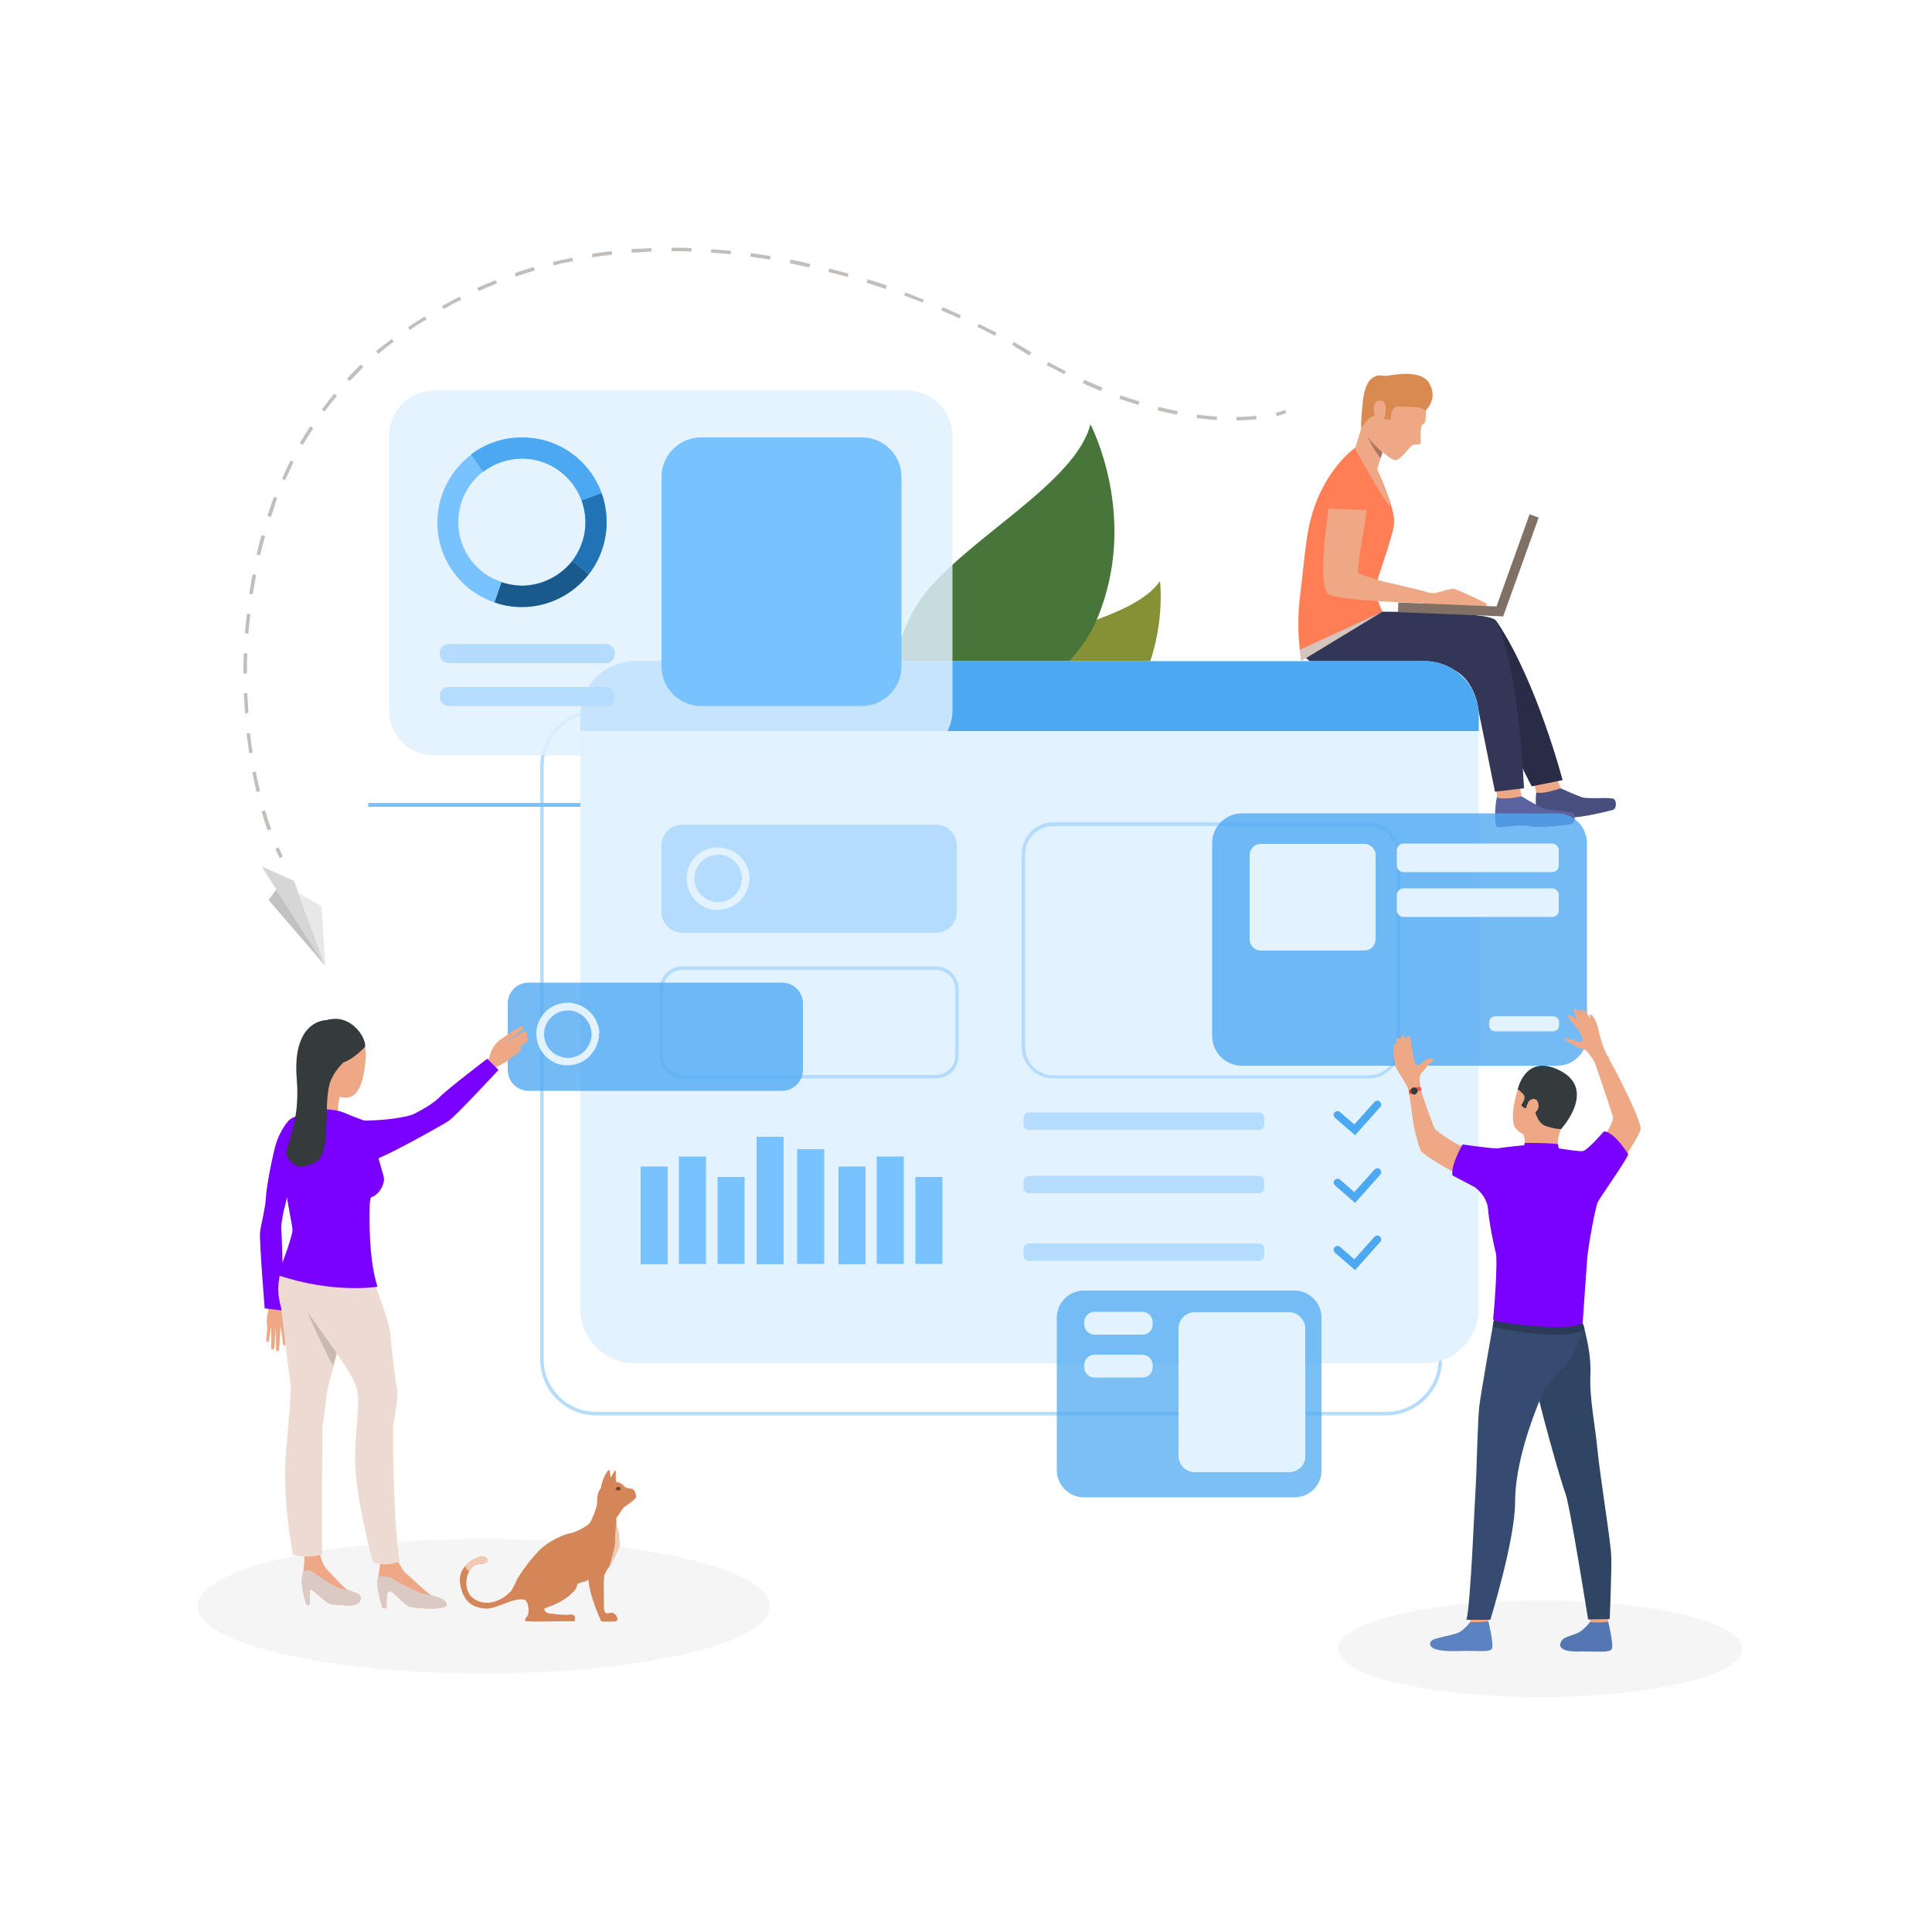 <?xml version="1.0" encoding="utf-8"?>
<!-- Generator: Adobe Illustrator 21.1.0, SVG Export Plug-In . SVG Version: 6.00 Build 0)  -->
<svg version="1.1" id="Слой_1" xmlns="http://www.w3.org/2000/svg" xmlns:xlink="http://www.w3.org/1999/xlink" x="0px" y="0px"
	 viewBox="0 0 500 500" style="enable-background:new 0 0 500 500;" xml:space="preserve">
<style type="text/css">
	.st0{fill:#F5F5F5;}
	.st1{fill:#B3DCFF;}
	.st2{fill:#484E7D;}
	.st3{fill:#EEA886;}
	.st4{fill:#5B639E;}
	.st5{fill:#292C47;}
	.st6{fill:#FF7E55;}
	.st7{fill:#323657;}
	.st8{fill:#807066;}
	.st9{fill:#D88A51;}
	.st10{fill:#A77860;}
	.st11{fill:#D6C5BF;}
	.st12{fill:#869135;}
	.st13{fill:#48753A;}
	.st14{fill:#78C2FF;}
	.st15{fill:#D6D6D6;}
	.st16{fill:#E8E8E8;}
	.st17{fill:#C2C2C2;}
	.st18{fill:#E3F2FF;}
	.st19{fill:#4DA8F2;}
	.st20{opacity:0.83;}
	.st21{fill:#E0F1FF;}
	.st22{fill:#1A598C;}
	.st23{fill:#2273B5;}
	.st24{opacity:0.78;}
	.st25{fill:#5377B3;}
	.st26{fill:#5B83C2;}
	.st27{fill:#2F4563;}
	.st28{fill:#354C70;}
	.st29{fill:#2B3B57;}
	.st30{fill:#7900FF;}
	.st31{fill:#353A3D;}
	.st32{fill:#E55353;}
	.st33{fill:#EDDAD3;}
	.st34{fill:#C9B9B3;}
	.st35{fill:#DBCAC3;}
	.st36{fill:#C2BEBC;}
	.st37{opacity:0.74;}
	.st38{fill:#D48659;}
	.st39{fill:#F0CAB2;}
	.st40{fill:#694530;}
</style>
<g id="Shadow_2_">
	<ellipse id="_Path__2_" class="st0" cx="125.2" cy="415.7" rx="74.1" ry="17.4"/>
</g>
<g id="Shadow_1_">
	<ellipse id="_Path__1_" class="st0" cx="398.6" cy="426.7" rx="52.3" ry="12.5"/>
</g>
<g>
	<g>
		<path class="st1" d="M358.7,366.3H154.3c-8,0-14.5-6.5-14.5-14.5V198.3c0-8,6.5-14.5,14.5-14.5h204.4c8,0,14.5,6.5,14.5,14.5
			v153.5C373.2,359.8,366.7,366.3,358.7,366.3z M154.3,184.7c-7.5,0-13.6,6.1-13.6,13.6v153.5c0,7.5,6.1,13.6,13.6,13.6h204.4
			c7.5,0,13.6-6.1,13.6-13.6V198.3c0-7.5-6.1-13.6-13.6-13.6H154.3z"/>
	</g>
	<g>
		<g>
			<g>
				<g>
					<path class="st2" d="M403.9,204c0,0,3.7,1.7,5.4,2.3c1.7,0.6,7.8-0.1,8.4,0.5c0.7,0.5,0.7,2.5-0.3,2.8c-1,0.3-8.3,2.1-10.8,1.9
						c-2.5-0.3-7,1.5-8.1,1.2c-1.1-0.2-1.2-6.2-0.9-7.6C397.9,203.7,403.9,204,403.9,204z"/>
				</g>
			</g>
		</g>
		<g>
			<g>
				<g>
					<path class="st3" d="M403,201.6l0.9,2.4c0,0-4.5,1.6-6.3,1.1l-0.6-2.4L403,201.6z"/>
				</g>
			</g>
		</g>
		<g>
			<g>
				<g>
					<path class="st4" d="M393.8,206.1c0,0,3.5,2.1,5.1,2.9c1.6,0.8,7.7,0.9,8.3,1.5c0.6,0.6,0.4,2.6-0.6,2.8
						c-1,0.2-8.4,1.1-10.9,0.5c-2.5-0.6-7.1,0.6-8.2,0.2c-1-0.4-0.5-6.3-0.1-7.7C387.9,205.1,393.8,206.1,393.8,206.1z"/>
				</g>
			</g>
		</g>
		<g>
			<g>
				<g>
					<path class="st3" d="M393.3,203.6l0.5,2.5c0,0-4.6,1-6.3,0.3l-0.3-2.5L393.3,203.6z"/>
				</g>
			</g>
		</g>
		<g>
			<path class="st5" d="M358.1,158.7c0,0,16,0.1,18,0.4c2.1,0.3,10.5,0.6,11.5,2.1c10.2,15.4,16.8,40.7,16.8,40.7l-8,1.6
				c0,0-7.8-15.1-11-22.9c-2.9-7-5.4-8.8-11.6-8.7c-6.1,0.2-25.8-1.2-37.1-2.6L358.1,158.7z"/>
		</g>
		<g>
			<path class="st6" d="M356.4,121.5c0,0,4.8,10.2,4.4,14c-0.4,3.8-4.5,14.3-4.8,16.5c-0.3,2.1,1.8,6.3,1.8,6.3l-21.4,9.9
				c0,0-0.9-6.3,0-13.5c0.9-7.2,1.5-15,2.5-19.1c3.2-13.9,11.8-19.7,11.8-19.7L356.4,121.5z"/>
		</g>
		<g>
			<path class="st7" d="M357.8,158.3c0,0,16,0.1,18,0.4c2.1,0.3,10.7,0.4,11.5,2.1c5.8,11.8,7.1,43.2,7.1,43.2l-7.5,0.9
				c0,0-3.2-16-4.8-23.5c-0.9-4-4.2-8.8-8.7-8.5c-6.1,0.4-30.2,6.3-37-4.6L357.8,158.3z"/>
		</g>
		<g>
			<path class="st3" d="M343.9,131.2c0-2,1.2-10.5,6-10c4.8,0.6,4.3,6.4,3.8,10.7c-0.5,4.6-2.8,15.8-2.1,16.4
				c0.8,0.6,6.5,2.3,7.7,2.5c1.2,0.2,8.7,2.1,9.3,2.2c0.6,0.2-0.6,3.1-0.6,3.1s-20.6-0.6-24-2.2
				C340.6,152.3,343.9,131.2,343.9,131.2z"/>
		</g>
		<g>
			<path class="st3" d="M368.7,153.1c0,0,1.5,0.4,2.3,0.4c0.7,0.1,4.2-1.3,5.3-1.1c1.1,0.2,8.1,3.6,8.4,3.8c0.3,0.2-0.2,0.7-0.2,0.7
				l-16.4-0.6L368.7,153.1z"/>
		</g>
		<g>
			
				<rect x="361.9" y="156.5" transform="matrix(0.999 4.038162e-02 -4.038162e-02 0.999 6.676 -15.034)" class="st8" width="27.2" height="2.5"/>
		</g>
		<g>
			
				<rect x="378.9" y="145" transform="matrix(0.338 -0.941 0.941 0.338 122.15 466.227)" class="st8" width="27.2" height="2.5"/>
		</g>
		<g>
			<path class="st3" d="M368.9,105.4c0,0,0.5,4.2-0.6,4.4c-0.9,0.1-0.6,4.2-0.6,4.8c0,0.6-1.8,0.4-2.2,0.6c-0.5,0.2-3.2,4.2-4.6,3.9
				c-1.4-0.4-6.5-4.8-7.5-7.1c-1-2.3,0.7-10.5,3-13.3C358.7,95.9,367.9,98,368.9,105.4z"/>
		</g>
		<g>
			<path class="st3" d="M358.1,116.1c0,0-0.1,0.4-0.3,0.9c-0.2,0.4-0.3,1-0.5,1.5c-0.5,1.6-1.1,3.5-1.1,4.4c-0.1,1.7-5.5-7-5.5-7
				s1.9-5.3,3.1-11.4C355,98.4,358.1,116.1,358.1,116.1z"/>
		</g>
		<g>
			<path class="st9" d="M368.9,106.3c0,0,3.4-3,1-7.1c-2.4-4.1-10.7-1.8-11.5-1.9c-0.8-0.1-4.9-1.4-5.7,6.6c-0.8,8-0.3,6.8-0.3,6.8
				s2-3.4,3.5-2.9c1.5,0.6,4,0.8,4,0.8s0-3.7,2.1-3.4C364.1,105.5,367.3,104.8,368.9,106.3z"/>
		</g>
		<g>
			<path class="st6" d="M343.5,131.6l11,0.4c0,0,1.7-11.5-4.6-11.2C343.6,120.9,343.5,131.6,343.5,131.6z"/>
		</g>
		<g>
			<path class="st3" d="M358.6,105.9c0-0.5,0.2-2.6-1.9-2.2c-2.1,0.5-0.8,5.1-0.6,5.3C356.4,109.2,358.5,110.3,358.6,105.9z"/>
		</g>
		<g>
			<path class="st3" d="M350.6,116c0,0,9.5,17.1,9.2,14.7c-0.2-1.9-4.3-11-4.3-11L350.6,116z"/>
		</g>
		<g>
			<path class="st10" d="M357.8,117.1c-0.2,0.4-0.3,1-0.5,1.5c-1.9-2.4-3.2-5.1-3.6-5.9C354.4,114.1,357.8,117.1,357.8,117.1z"/>
		</g>
		<g>
			<polygon class="st11" points="357.8,158.3 336.7,171.1 336.3,168.3 			"/>
		</g>
	</g>
	<g>
		<g>
			<g>
				<path class="st12" d="M300.2,150.4c0,0,2.8,21.4-12.7,37.8c-15.5,16.4-50.3,10.6-50.3,10.6s5.8-19.4,18.4-27.4
					C268.3,163.4,293.1,160.6,300.2,150.4z"/>
			</g>
		</g>
	</g>
	<g>
		<g>
			<g>
				<path class="st13" d="M282.2,109.8c0,0,12.7,24,1.8,50.2c-10.9,26.2-54.6,34.7-54.6,34.7s-1.8-25.4,9.5-40.5
					C250.3,139.3,278.4,125,282.2,109.8z"/>
			</g>
		</g>
	</g>
	<g>
		<g>
			<rect x="95.3" y="207.8" class="st14" width="82.4" height="1"/>
		</g>
	</g>
	<g>
		<g>
			<g>
				<polygon class="st15" points="84.2,250 67.7,224.2 76.1,228 				"/>
			</g>
		</g>
		<g>
			<g>
				<polygon class="st16" points="84.2,250 83.2,234.5 77.2,231.1 				"/>
			</g>
		</g>
		<g>
			<g>
				<polygon class="st17" points="71.5,230.2 69.5,232.9 84.2,250 				"/>
			</g>
		</g>
	</g>
	<g>
		<path class="st18" d="M382.7,185.2v153.5c0,7.8-6.3,14.1-14.1,14.1H164.3c-7.8,0-14.1-6.3-14.1-14.1V185.2
			c0-7.8,6.3-14.1,14.1-14.1h204.4C376.4,171.1,382.7,177.4,382.7,185.2z"/>
	</g>
	<g>
		<path class="st19" d="M382.7,185.2v4H150.2v-4c0-7.8,6.3-14.1,14.1-14.1h204.4C376.4,171.1,382.7,177.4,382.7,185.2z"/>
	</g>
	<g>
		<path class="st1" d="M242.2,241.4h-65.6c-3,0-5.4-2.4-5.4-5.4v-17.2c0-3,2.4-5.4,5.4-5.4h65.6c3,0,5.4,2.4,5.4,5.4V236
			C247.7,239,245.2,241.4,242.2,241.4z"/>
	</g>
	<g>
		<path class="st1" d="M242.2,279.1h-65.6c-3.2,0-5.9-2.6-5.9-5.9V256c0-3.2,2.6-5.9,5.9-5.9h65.6c3.2,0,5.9,2.6,5.9,5.9v17.2
			C248.1,276.5,245.5,279.1,242.2,279.1z M176.6,251c-2.7,0-5,2.2-5,5v17.2c0,2.7,2.2,5,5,5h65.6c2.7,0,5-2.2,5-5V256
			c0-2.7-2.2-5-5-5H176.6z"/>
	</g>
	<g>
		<path class="st1" d="M325.8,292.4h-59.5c-0.8,0-1.4-0.6-1.4-1.4v-1.7c0-0.8,0.6-1.4,1.4-1.4h59.5c0.8,0,1.4,0.6,1.4,1.4v1.7
			C327.2,291.8,326.5,292.4,325.8,292.4z"/>
	</g>
	<g>
		<path class="st1" d="M325.8,308.8h-59.5c-0.8,0-1.4-0.6-1.4-1.4v-1.7c0-0.8,0.6-1.4,1.4-1.4h59.5c0.8,0,1.4,0.6,1.4,1.4v1.7
			C327.2,308.2,326.5,308.8,325.8,308.8z"/>
	</g>
	<g>
		<path class="st1" d="M354.2,279.1h-81.6c-4.5,0-8.2-3.7-8.2-8.2v-49.9c0-4.5,3.7-8.2,8.2-8.2h81.6c4.5,0,8.2,3.7,8.2,8.2v49.9
			C362.4,275.4,358.7,279.1,354.2,279.1z M272.6,213.8c-4,0-7.3,3.3-7.3,7.3v49.9c0,4,3.3,7.3,7.3,7.3h81.6c4,0,7.3-3.3,7.3-7.3
			v-49.9c0-4-3.3-7.3-7.3-7.3H272.6z"/>
	</g>
	<g>
		<g>
			<path class="st19" d="M350.7,293.8l-5.2-4.5c-0.4-0.4-0.5-1-0.1-1.4c0.4-0.4,1-0.5,1.4-0.1l3.7,3.2l5.2-5.8
				c0.4-0.4,1-0.5,1.4-0.1c0.4,0.4,0.5,1,0.1,1.4L350.7,293.8z"/>
		</g>
	</g>
	<g>
		<g>
			<path class="st19" d="M350.7,311.3l-5.2-4.5c-0.4-0.4-0.5-1-0.1-1.4c0.4-0.4,1-0.5,1.4-0.1l3.7,3.2l5.2-5.8
				c0.4-0.4,1-0.5,1.4-0.1c0.4,0.4,0.5,1,0.1,1.4L350.7,311.3z"/>
		</g>
	</g>
	<g>
		<path class="st1" d="M325.8,326.3h-59.5c-0.8,0-1.4-0.6-1.4-1.4v-1.7c0-0.8,0.6-1.4,1.4-1.4h59.5c0.8,0,1.4,0.6,1.4,1.4v1.7
			C327.2,325.7,326.5,326.3,325.8,326.3z"/>
	</g>
	<g>
		<g>
			<path class="st19" d="M350.7,328.7l-5.2-4.5c-0.4-0.4-0.5-1-0.1-1.4c0.4-0.4,1-0.5,1.4-0.1l3.7,3.2l5.2-5.8
				c0.4-0.4,1-0.5,1.4-0.1c0.4,0.4,0.5,1,0.1,1.4L350.7,328.7z"/>
		</g>
	</g>
	<g class="st20">
		<path class="st21" d="M234.9,101.1H112.3c-6.4,0-11.6,5.2-11.6,11.6v71.2c0,6.4,5.2,11.6,11.6,11.6h122.6
			c6.4,0,11.6-5.2,11.6-11.6v-71.2C246.5,106.3,241.3,101.1,234.9,101.1z"/>
	</g>
	<g>
		<g>
			<g>
				<path class="st14" d="M128,155.9c2.1,0.7,4.4,1.1,6.8,1.2c7.2,0.1,13.6-3.3,17.6-8.5c2.8-3.6,4.5-8.2,4.6-13.1c0-0.5,0-1,0-1.5
					c-0.1-2.2-0.6-4.3-1.3-6.3c-3-8.3-11-14.3-20.3-14.4c-5.1-0.1-9.7,1.6-13.5,4.4c-5.2,3.9-8.6,10.2-8.7,17.2
					C113,144.6,119.3,153,128,155.9z M118.6,134.9c0.1-5.3,2.6-9.9,6.5-12.9c2.8-2.2,6.4-3.4,10.2-3.4c7,0.1,13,4.6,15.2,10.8l0,0
					c0.5,1.5,0.9,3.1,1,4.7c0,0.4,0,0.7,0,1.1c0,3.7-1.3,7.1-3.4,9.9c-3.1,3.9-7.8,6.4-13.2,6.4c-1.8,0-3.5-0.3-5.1-0.9
					C123.2,148.5,118.5,142.2,118.6,134.9z"/>
			</g>
		</g>
		<g>
			<g>
				<path class="st22" d="M148.1,145.2l4.3,3.4c-4.1,5.2-10.5,8.6-17.6,8.5c-2.4,0-4.6-0.4-6.8-1.2l1.8-5.2c1.6,0.5,3.3,0.8,5.1,0.9
					C140.2,151.6,145,149.1,148.1,145.2z"/>
			</g>
		</g>
		<path class="st23" d="M155.7,127.6l-5.2,1.9l0,0c0.7,1.9,1,3.9,1,5.8c0,3.7-1.3,7.1-3.4,9.9l4.3,3.4c2.8-3.6,4.5-8.2,4.6-13.1
			C157,132.7,156.6,130.1,155.7,127.6z"/>
		<g>
			<g>
				<path class="st19" d="M121.9,117.6c3.7-2.8,8.4-4.5,13.5-4.4c9.4,0.1,17.3,6.1,20.3,14.4l-5.2,1.9l0,0
					c-2.3-6.2-8.2-10.7-15.2-10.8c-3.8,0-7.4,1.2-10.2,3.4L121.9,117.6z"/>
			</g>
		</g>
	</g>
	<path class="st18" d="M194,227.5c0-0.1,0-0.3,0-0.4c0,0,0-0.1,0-0.1c0-0.8-0.2-1.6-0.5-2.3c-1.1-3.1-4.1-5.3-7.6-5.4
		c-1.9,0-3.6,0.6-5,1.6c-1.9,1.5-3.2,3.8-3.2,6.4c0,3.6,2.3,6.7,5.5,7.8l0,0v0c0.8,0.3,1.6,0.4,2.5,0.4c1,0,2-0.2,2.8-0.5
		c1.5-0.5,2.8-1.5,3.7-2.7c0.9-1.2,1.5-2.6,1.7-4.2C194,227.9,194,227.7,194,227.5z M179.7,227.3c0-2,1-3.7,2.4-4.8
		c1-0.8,2.4-1.3,3.8-1.3c2.6,0,4.8,1.7,5.7,4l0,0c0.2,0.6,0.3,1.1,0.4,1.8h0c0,0.1,0,0.3,0,0.4c0,0.6-0.1,1.2-0.3,1.7
		c-0.2,0.7-0.6,1.4-1,2c-0.2,0.2-0.3,0.4-0.5,0.6c-1.1,1.1-2.7,1.8-4.4,1.8c-0.5,0-0.9-0.1-1.3-0.2c-0.2,0-0.4-0.1-0.6-0.2
		C181.4,232.3,179.7,230,179.7,227.3z"/>
	<g>
		<path class="st14" d="M223.1,182.7h-41.7c-5.6,0-10.2-4.6-10.2-10.2v-49.1c0-5.6,4.6-10.2,10.2-10.2h41.7
			c5.6,0,10.2,4.6,10.2,10.2v49.1C233.3,178.1,228.7,182.7,223.1,182.7z"/>
	</g>
	<g>
		<path class="st1" d="M156.8,171.6h-40.7c-1.3,0-2.3-1-2.3-2.3V169c0-1.3,1-2.3,2.3-2.3h40.7c1.3,0,2.3,1,2.3,2.3v0.3
			C159.1,170.6,158.1,171.6,156.8,171.6z"/>
	</g>
	<g>
		<path class="st1" d="M156.8,182.7h-40.7c-1.3,0-2.3-1-2.3-2.3v-0.3c0-1.3,1-2.3,2.3-2.3h40.7c1.3,0,2.3,1,2.3,2.3v0.3
			C159.1,181.7,158.1,182.7,156.8,182.7z"/>
	</g>
	<g class="st24">
		<path class="st19" d="M403,275.8h-81.6c-4.3,0-7.7-3.5-7.7-7.7v-49.9c0-4.3,3.5-7.7,7.7-7.7H403c4.3,0,7.7,3.5,7.7,7.7v49.9
			C410.7,272.4,407.2,275.8,403,275.8z"/>
	</g>
	<g>
		<path class="st18" d="M353.1,246h-26.8c-1.6,0-2.9-1.3-2.9-2.9v-21.8c0-1.6,1.3-2.9,2.9-2.9h26.8c1.6,0,2.9,1.3,2.9,2.9v21.8
			C356,244.7,354.7,246,353.1,246z"/>
	</g>
	<g>
		<path class="st18" d="M401.7,225.7h-38.5c-0.9,0-1.7-0.8-1.7-1.7v-4c0-0.9,0.8-1.7,1.7-1.7h38.5c0.9,0,1.7,0.8,1.7,1.7v4
			C403.5,224.9,402.7,225.7,401.7,225.7z"/>
	</g>
	<g>
		<path class="st18" d="M401.7,237.3h-38.5c-0.9,0-1.7-0.8-1.7-1.7v-4c0-0.9,0.8-1.7,1.7-1.7h38.5c0.9,0,1.7,0.8,1.7,1.7v4
			C403.5,236.5,402.7,237.3,401.7,237.3z"/>
	</g>
	<g>
		<path class="st18" d="M401.9,266.9H387c-0.9,0-1.6-0.7-1.6-1.6v-0.7c0-0.9,0.7-1.6,1.6-1.6h14.9c0.9,0,1.6,0.7,1.6,1.6v0.7
			C403.5,266.2,402.8,266.9,401.9,266.9z"/>
	</g>
	<g>
		<path class="st3" d="M392,291.7c0,0-1.5-2.7,0.9-10c2.4-7,10.6-6.4,13.2-1.9c2.6,4.5,1.7,7.3-2.1,12.4
			C400.2,297.3,393.6,294,392,291.7z"/>
	</g>
	<g>
		<path class="st3" d="M411.1,416.7c0,0,0.4,3,0.5,3.4c0.1,0.4,4.5-0.3,4.5-0.3l0.4-3.6C416.5,416.3,411.7,416.3,411.1,416.7z"/>
	</g>
	<g>
		<path class="st25" d="M411.5,419.8c0,0-1.4,1.8-2.8,2.6c-1.4,0.8-3.5,1.1-4.3,1.9c-0.6,0.6-2.1,3.1,3.6,3.1
			c5.7-0.1,8.4,0.4,9.1-0.6c0.6-1-0.9-7.1-0.9-7.1S414.8,420,411.5,419.8z"/>
	</g>
	<g>
		<path class="st3" d="M380.1,416.7c0,0,0.4,3,0.5,3.4c0.1,0.4,4.5-0.3,4.5-0.3l0.4-3.6C385.5,416.3,380.7,416.3,380.1,416.7z"/>
	</g>
	<g>
		<path class="st26" d="M380.5,419.8c0,0-1.4,1.8-2.8,2.6c-1.4,0.8-6.4,1.4-7.2,2.2c-0.6,0.6-1.6,2.9,6.5,2.7
			c5.7-0.2,8.4,0.4,9.1-0.6c0.6-1-0.9-7.1-0.9-7.1S383.4,419.9,380.5,419.8z"/>
	</g>
	<g>
		<path class="st27" d="M409.6,342.4c0,0,2.3,7.1,2,13.3c-0.3,6.1,1.2,12.9,1.8,19.3c0.7,7.2,3.5,24.1,3.6,27.9
			c0.1,3.8-0.4,16.1-0.4,16.1l-5.6,0.1c0,0-4.7-29.6-5.9-32.7c-1.2-3-7.2-24.6-7.4-27C397.5,357.1,409.6,342.4,409.6,342.4z"/>
	</g>
	<g>
		<path class="st28" d="M386.6,341.7c0,0-3.4,18.9-3.8,22.6c-0.4,3.8-0.7,18.2-0.9,20.6c-0.2,2.4-1.3,30.8-2.4,34.3h6.2
			c0,0,6.4-20.7,6.4-30.4c0-9.8,4.2-21.3,6.9-27.7c2.7-6.5,8.9-6.6,10.6-18.6C409.6,342.4,388.8,337.9,386.6,341.7z"/>
	</g>
	<g>
		<path class="st3" d="M394.3,293.6c0,0,0.7,2,0,3.5c-0.7,1.5,8.9,0.6,8.9,0.6s-0.4-3,0.8-5.5C405.3,289.8,394.3,293.6,394.3,293.6z
			"/>
	</g>
	<g>
		<path class="st29" d="M410.1,344c0,0-3.5,3.6-23.8-0.6l0.3-1.7l23.1,0.9L410.1,344z"/>
	</g>
	<g>
		<path class="st3" d="M392.8,297.6c0,0-3.6,0.4-4.6,0.6c-1,0.2-7.9-1.2-9.3-1.4c-1.4-0.1-7.4-4.2-7.6-4.7
			c-0.2-0.5-3.6-9.2-3.8-11.1c-0.2-1.9-3.4-0.9-3.1,0.4c0.5,2.4,1.2,8.3,1.5,10.1c0.4,1.8,1.4,6,2,6.6c0.6,0.5,6,4.6,11.2,6.4
			c5.3,1.7,9.2,4.3,9.2,4.3h26c0,0,10.1-14.5,10.3-16.6c0.2-2.2-7.1-16.7-8.5-18.5c-1.5-1.8-3.6,0.6-3.6,0.6s4.4,12.8,4.9,14.6
			c0.6,1.8-5.1,9.8-6.6,9.8c-1.5,0-5.5-0.5-7.3-0.6c-1.8-0.1-3.6-0.8-3.6-0.8L392.8,297.6z"/>
	</g>
	<g>
		<path class="st30" d="M381.6,307.2c0,0,3.2,2.1,3.5,5.7c0.3,3.6,1.5,9.4,2,11.3c0.6,2-0.5,16.2-0.7,17.2c-0.1,1,20.1,3.4,23.2,1
			c0,0,0.9-13.3,1.2-17.1c0.4-3.8,2.1-12.9,2.7-14.2c0.6-1.2,7.6-11.1,7.9-12.4c0,0-3.6-5.8-6.3-5.9c0,0-4.2,4.9-5.5,5.1
			c-1.4,0.2-9.7-1.3-9.7-1.3c0,0-0.9,1.2-5.7-0.2c0,0-5.7,0.6-6.7,0.8c-1.1,0.1-9-1-9-1s-3.1,5.3-2.6,8L381.6,307.2z"/>
	</g>
	<g>
		<path class="st3" d="M367.7,282.1c0,0-0.7-3.4,0.1-4.3c0.5-0.5,1.7-2,1.8-2.2c0.1-0.2,1.4-0.9,1.4-1.3c0-0.3-1.2-0.8-2.3,0.2
			c-1.1,1-1.7,1.2-2.2,1.1c-0.4-0.1-1-3.7-1.1-4.5c-0.1-0.9-0.4-3.2-0.9-3c-0.6,0.2-0.5,1.2-0.5,1.2s-0.6-1.8-1.1-1.4
			c-0.4,0.3-0.4,1.2-0.4,1.2s-0.8-1-1-0.3c-0.2,0.7,0,1.4,0,1.4s-0.8-0.5-0.9,0.7c-0.1,1.1,0.2,4.4,0.8,5.6c0.6,1.2,2.8,4.3,3.1,5.5
			C364.8,282.9,367.7,282.1,367.7,282.1z"/>
	</g>
	<g>
		<path class="st3" d="M413.5,276.2c0,0-2.4-4.1-3.2-4.4c-0.8-0.4-2-0.6-3-1.3c-1-0.7-2.4-1.3-2.3-1.6c0.1-0.2,1.3-0.1,2.6,0.4
			c1.3,0.6,1.8,0.3,2,0c0.1-0.3-0.7-2.3-1.1-2.8c-0.4-0.5-3.1-3.3-2.7-3.7c0.5-0.4,2.3,1.1,2.5,1.4c0,0-1.4-3-0.9-3.1
			c0.6-0.1,1.6,0.9,1.6,0.9s-0.1-2.6,2.6,1.6c0,0-0.6-1.4,0.3-0.9c0.8,0.5,1.7,3,1.9,4.4c0.3,1.3,1.5,5.5,2.5,6.5
			C417.3,274.5,413.5,276.2,413.5,276.2z"/>
	</g>
	<g>
		<path class="st31" d="M404,292.2c0,0-1.3,0.1-4-0.8c-2.7-0.9-2.9-5.7-3.5-5.1c-1.2,1.1-2.3,0.4-2.8-0.3c0,0,1.3-1.7,0.7-2.6
			c-0.6-0.8-1.6-1.5-1.6-1.5s1.9-9.2,10.6-5C413.6,281.8,404,292.2,404,292.2z"/>
	</g>
	<g>
		<path class="st30" d="M394.3,297.1l0.3-1.3c0,0,5.5-0.1,8.6,0.3l0.3,1.6C403.5,297.7,399.6,299.5,394.3,297.1z"/>
	</g>
	<g>
		<path class="st3" d="M395.6,285.1c0.5-0.8,2.4-1.4,2.6,1c0.2,1.8-3.3,3.8-3.4,2.1C394.8,286.5,395.3,285.7,395.6,285.1z"/>
	</g>
	<g>
		<path class="st32" d="M367.6,281.3c0,0-2,0-3,0.9c0,0-0.1,0.6,0.2,1c0,0,1.7-0.8,3.1-1C367.9,282.3,367.8,281.5,367.6,281.3z"/>
	</g>
	<g>
		<ellipse transform="matrix(0.389 -0.921 0.921 0.389 -36.22 509.692)" class="st31" cx="366" cy="282.1" rx="0.9" ry="0.9"/>
	</g>
	<g class="st24">
		<path class="st19" d="M202.4,282.3h-65.6c-3,0-5.4-2.4-5.4-5.4v-17.2c0-3,2.4-5.4,5.4-5.4h65.6c3,0,5.4,2.4,5.4,5.4v17.2
			C207.8,279.8,205.4,282.3,202.4,282.3z"/>
	</g>
	<g>
		<g>
			<g>
				<g>
					<path class="st3" d="M71.9,336.9c0,0,0.3,1.6,1.2,1.9c0.8,0.2,1.6,1,1.9,1.3c0.4,0.3,1.8,1,1.4,1.4c-0.4,0.5-2.5-0.9-3-1.1
						c-0.5-0.2,0.2,2.1,0,2.6c-0.2,0.5-4,1.5-4.3-0.1c-0.3-1.6,0.4-3.6,0.3-3.8c-0.1-0.3-0.3-1.2-0.3-1.2L71.9,336.9z"/>
				</g>
			</g>
		</g>
	</g>
	<g>
		<g>
			<g>
				<g>
					<path class="st3" d="M73.5,342.6c0,0,0.6,5,0.4,5.4c-0.2,0.4-0.5,0.4-0.6-0.1c-0.1-0.5-0.7-4.8-0.7-4.8s-0.3,6.1-0.4,6.4
						c-0.1,0.2-0.6,0.3-0.7,0c-0.1-0.2-0.1-6.3-0.1-6.3s-0.3,5.7-0.5,5.9c-0.2,0.2-0.7,0.2-0.7-0.3c0-0.4,0-5.7,0-5.7
						s-0.5,4.1-0.8,4.2c-0.2,0.1-0.6,0.1-0.5-0.9c0.2-1.1,0.3-3.6,0.3-3.6L73.5,342.6z"/>
				</g>
			</g>
		</g>
	</g>
	<g>
		<path class="st3" d="M125.9,275.2c0,0,0.8-1.5,1.1-2.8c0.3-1.2,1.8-2.9,2.4-3.3c0.6-0.4,5.2-3.6,5.7-3.6c0.5,0,0.2,1-0.2,1.3
			c-0.5,0.3-4.1,3.2-4.1,3.2s4.6-3.2,5.1-3.1c0.5,0.1,0.8,0.7,0.3,1.3c0,0,1,0.7,0,1.5l-2.2,1.7c0,0,1.3-0.7,0.8,0.4
			c-0.3,0.5-2.9,2.1-3.3,2.6c-0.4,0.5-3.8,2.1-3.8,2.1L125.9,275.2z"/>
	</g>
	<g>
		<path class="st3" d="M99,416.1h1.1c0,0-0.4-4.3,0.7-4.3c1.1,0,3.7,3.5,5.2,4c1.6,0.5,9.6,1,9.6-0.5c0-1.5-3.1-2.1-4-2.5
			c-1-0.4-5.7-5-6.5-5.6c-0.8-0.5-2.2-3.3-2.2-3.3h-4.3c0,0-0.5,2.3-0.7,4.2c-0.1,0.7-0.2,1.3-0.2,1.8C97.6,411.6,99,416.1,99,416.1
			z"/>
	</g>
	<g>
		<path class="st3" d="M79.3,415.3h0.9v-4c0.8,0.1,3.4,2.6,4.3,3.3c0.8,0.7,1.9,0.7,5.4,0.9c3.5,0.2,3.8-1.8,3.2-2.6
			c-0.5-0.7-2.3-1-3.2-1.5c-0.9-0.4-4.6-4.5-5.5-5.5c-1-1-1.6-3.7-1.6-3.7l-4,0.4c0,0,0,2.5-0.4,4.7v0c0,0,0,0,0,0
			c0,0.2-0.1,0.4-0.1,0.5C77.6,410,79.3,415.3,79.3,415.3z"/>
	</g>
	<g>
		<path class="st3" d="M88.7,281.7c0,0-2,4.2-0.9,7.6c0,0-6.1-0.8-6.2-1.5c-0.2-0.7,0.8-7.1,0.1-9C80.9,276.8,88.7,281.7,88.7,281.7
			z"/>
	</g>
	<g>
		<path class="st30" d="M88.9,287.9c0,0,3.5,1.5,5.1,2c1.6,0.5,4.9,2.3,4.2,8.2c-0.7,5.9-2.1,10.9-2.6,13.5c-0.6,2.5-0.8,9-0.4,12.2
			c0,0-8.8,1.5-18.8-1.4c0,0,2.2-5.2,2.2-6.6c0.1-1.4-5.1-13.2-5.2-15c-0.1-1.8-0.8-9.8,2.1-11.4c2.9-1.6,5.1-1.2,6.3-1.9
			C82.9,286.7,87.2,287.2,88.9,287.9z"/>
	</g>
	<g>
		<path class="st30" d="M88.9,297.1c0,0-1.3-7.1,5.5-7.1c6,0,11.7-1.1,12.7-1.7c1-0.5,4.6-2.3,6.6-4.3c1.9-2,12.4-10,12.4-10
			l2.9,2.9c0,0-11.1,12-12.9,13.2c-1.8,1.2-16.8,9.5-18.7,9.8C95.5,300.2,90.2,301.7,88.9,297.1z"/>
	</g>
	<g>
		<path class="st30" d="M67.3,318.9c-0.2,2.5,1.2,19.7,1.2,19.7l4.9,0.6c0,0-0.3-17-0.6-20.9c-0.1-1.2,0.2-2.9,0.6-4.8v0
			c0.3-1.2,0.6-2.5,0.9-3.7c0.9-3.4,1.9-6.3,1.9-6.3s5.5-14.2-1.4-13.6c0,0-2.5,2.6-3.6,6.9c-1.1,4.3-2.3,10.8-2.4,13.3
			C68.7,312.6,67.5,317.1,67.3,318.9z"/>
	</g>
	<g>
		<path class="st33" d="M93.9,323.6c0,0,1.6,3.7,1.7,4.7c0.1,0.9,5.1,13.2,5.4,16.8c0.3,3.6,1.4,13.3,1.8,14.7c0.4,1.4-0.8,7.6-1,9
			c-0.2,1.4-0.1,24.1,1.6,35.3c0,0-3.9,1.7-6.9,0c0,0-4.9-17.5-4.6-27.6c0.3-10.1,1.6-14.4,0-18.4c-1.6-4.1-10.7-16.3-11.7-17.6
			c-0.9-1.3-6.7-8.5-1.2-16.2C84.5,316.4,93.9,323.6,93.9,323.6z"/>
	</g>
	<g>
		<path class="st33" d="M75,356.7c0.5,3.2,0,7.5-1,19.4c-1,11.9,1.8,26.2,1.8,26.2c3.5,1.2,7.6,0,7.6,0c-0.1-0.8,0-28.9,0-31.4
			s0.7-5.3,0.9-8.2c0.1-2,1-5.6,2.1-9.2c0.3-1.1,0.6-2.2,0.9-3.3c0,0,0,0,0,0c0.2-0.6,0.3-1.2,0.5-1.8c1.4-5,3.4-24.3,3.4-24.3
			s-10.7-8.7-16-0.5c-5.2,8.1-2.5,14.1-2.4,15.1C72.9,339.7,74.5,353.5,75,356.7z"/>
	</g>
	<g>
		<path class="st30" d="M95.8,309c0,0-1,15.3,1.9,24c0,0-11.3,1.9-25.8-3c0,0,4-10.3,3.8-11.9c-0.1-1.6-4.3-20.4-2.3-24.6
			C75.4,289.3,95.1,295.2,95.8,309z"/>
	</g>
	<g>
		<path class="st3" d="M86.5,264.6c2.6-0.1,9.2,0.9,8,10.9c-1.2,10-4.8,9.1-8.4,7.8c-3.6-1.3-7.3-9.4-7.2-11.5
			C79.1,269.8,79.1,264.9,86.5,264.6z"/>
	</g>
	<g>
		<path class="st31" d="M94.5,270.9c0,0-3.2,3.5-6.1,4.2c0,0-2.5,3.8-6.5,4.6c0,0-7.8-8.6-0.3-14.1C89,260.1,94.8,267.8,94.5,270.9z
			"/>
	</g>
	<g>
		<path class="st3" d="M89,273.7c-0.1-0.6-1.2-1.8-2.2-0.6c-1,1.2,0.5,4.2,1.1,4.3C88.5,277.5,89.2,275.8,89,273.7z"/>
	</g>
	<g>
		<path class="st34" d="M79.4,339.3c0.1,0.2,5.4,12.1,6.8,14.1c0.3-1.1,0.6-2.2,0.9-3.3c0,0,0,0,0,0S79.6,339.6,79.4,339.3z"/>
	</g>
	<g>
		<path class="st30" d="M73.1,301.3c0,0-0.4,7.6,0.2,12.2c0.3-1.2,0.6-2.5,0.9-3.7C74.2,309.6,73.2,302.5,73.1,301.3z"/>
	</g>
	<g>
		<path class="st31" d="M84.5,264c0,0-9-0.2-7.7,15.3c1,11.9-3.3,17.8-2.7,19.5c0.6,1.7,2.7,4.6,7.5,2c4.7-2.6,1.6-16.3,4.2-21.6
			c2.5-5.3,8.1-7.8,8.1-7.8S92.9,262.4,84.5,264z"/>
	</g>
	<g>
		<path class="st30" d="M96.7,295.4c0,0,2.1,7.4,2.6,9.1c0.6,2.3-2.3,6.5-4.9,5.2C91.7,308.4,96.7,295.4,96.7,295.4z"/>
	</g>
	<g>
		<path class="st35" d="M79.3,415.3h0.9v-4c0.8,0.1,3.4,2.6,4.3,3.3c0.8,0.7,1.9,0.7,5.4,0.9c3.5,0.2,3.8-1.8,3.2-2.6
			c-0.5-0.7-2.3-1-3.2-1.5c-3.7,0.2-8.2-5-10.4-5c-1.2,0-1.1,0.6-1.2,0.8v0c0,0,0,0,0,0c0,0.2-0.1,0.4-0.1,0.5
			C77.6,410,79.3,415.3,79.3,415.3z"/>
	</g>
	<g>
		<path class="st35" d="M99,416.1h1.1c0,0-0.4-4.3,0.7-4.3c1.1,0,3.7,3.5,5.2,4c1.6,0.5,9.6,1,9.6-0.5c0-1.5-3.1-2.1-4-2.5
			c-3.3,0-8.7-3.6-10.3-4.4c-1.7-0.7-3.5-0.3-3.5-0.3c-0.1,0.7-0.2,1.3-0.2,1.8C97.6,411.6,99,416.1,99,416.1z"/>
	</g>
	<g>
		<g>
			<path class="st36" d="M330.4,107.7l-0.2-0.9c1.6-0.4,2.4-0.7,2.4-0.7l0.3,0.8C332.9,106.9,332,107.3,330.4,107.7z"/>
		</g>
		<g>
			<path class="st36" d="M69.3,214.9c-0.6-1.6-1.1-3.2-1.6-4.9l0.9-0.3c0.5,1.7,1,3.3,1.6,4.9L69.3,214.9z M66.4,205
				c-0.4-1.6-0.7-3.3-1.1-5.1l0.9-0.2c0.3,1.7,0.7,3.4,1.1,5L66.4,205z M64.5,194.9c-0.2-1.7-0.5-3.4-0.7-5.1l0.9-0.1
				c0.2,1.7,0.4,3.4,0.7,5.1L64.5,194.9z M63.4,184.6c-0.1-1.7-0.2-3.4-0.3-5.2l0.9,0c0.1,1.7,0.2,3.4,0.3,5.1L63.4,184.6z
				 M63.9,174.3l-0.9,0c0-1.7,0-3.5,0.1-5.2l0.9,0C63.9,170.8,63.9,172.6,63.9,174.3z M64.3,164l-0.9-0.1c0.1-1.7,0.3-3.4,0.5-5.1
				l0.9,0.1C64.6,160.6,64.4,162.3,64.3,164z M65.4,153.8l-0.9-0.1c0.3-1.7,0.5-3.4,0.9-5.1l0.9,0.2C66,150.4,65.7,152.1,65.4,153.8
				z M67.3,143.7l-0.9-0.2c0.4-1.7,0.8-3.4,1.3-5l0.9,0.2C68.2,140.4,67.7,142.1,67.3,143.7z M70.1,133.8l-0.9-0.3
				c0.5-1.6,1.1-3.3,1.7-4.9l0.8,0.3C71.2,130.6,70.7,132.2,70.1,133.8z M73.8,124.3l-0.8-0.4c0.7-1.6,1.4-3.2,2.2-4.7l0.8,0.4
				C75.2,121.1,74.5,122.7,73.8,124.3z M78.4,115.1l-0.8-0.4c0.9-1.5,1.8-3,2.7-4.4l0.8,0.5C80.1,112.2,79.3,113.6,78.4,115.1z
				 M320,108.8l0-0.9c1.8,0,3.5-0.1,5.1-0.3l0.1,0.9C323.6,108.7,321.8,108.8,320,108.8z M314.9,108.7c-1.7-0.1-3.4-0.3-5.2-0.5
				l0.1-0.9c1.7,0.2,3.4,0.4,5.1,0.5L314.9,108.7z M304.6,107.3c-1.7-0.3-3.4-0.7-5-1.1l0.2-0.9c1.7,0.4,3.4,0.8,5,1.1L304.6,107.3z
				 M84,106.5l-0.7-0.5c1-1.4,2.1-2.8,3.2-4.1l0.7,0.6C86,103.8,85,105.2,84,106.5z M294.6,104.8c-1.6-0.5-3.3-1.1-4.9-1.6l0.3-0.9
				c1.6,0.6,3.3,1.1,4.9,1.6L294.6,104.8z M284.9,101.2c-1.6-0.6-3.2-1.3-4.7-2.1l0.4-0.8c1.6,0.7,3.2,1.4,4.7,2L284.9,101.2z
				 M90.5,98.6L89.8,98c1.2-1.3,2.4-2.5,3.6-3.7l0.6,0.7C92.9,96.2,91.7,97.4,90.5,98.6z M275.5,96.9c-1.5-0.8-3-1.6-4.6-2.4
				l0.4-0.8c1.5,0.8,3,1.6,4.5,2.4L275.5,96.9z M266.4,92c-0.6-0.3-1.2-0.7-1.8-1.1c-0.8-0.5-1.7-1-2.6-1.6l0.4-0.8
				c0.9,0.5,1.8,1.1,2.7,1.6c0.6,0.4,1.2,0.7,1.8,1.1L266.4,92z M97.9,91.6l-0.6-0.7c0.9-0.8,1.8-1.5,2.8-2.2c0.4-0.3,0.9-0.7,1.3-1
				l0.5,0.7c-0.4,0.3-0.8,0.6-1.3,1C99.7,90.1,98.8,90.8,97.9,91.6z M257.5,86.9c-1.5-0.8-3-1.6-4.6-2.3l0.4-0.8
				c1.6,0.8,3.1,1.6,4.6,2.3L257.5,86.9z M106.1,85.4l-0.5-0.7c1.4-1,2.9-1.9,4.3-2.8l0.5,0.8C108.9,83.5,107.5,84.4,106.1,85.4z
				 M248.3,82.4c-1.5-0.7-3.1-1.4-4.7-2.1l0.4-0.8c1.6,0.7,3.2,1.4,4.7,2.1L248.3,82.4z M114.8,80l-0.4-0.8c1.5-0.8,3-1.7,4.6-2.4
				l0.4,0.8C117.8,78.3,116.3,79.1,114.8,80z M238.8,78.3c-1.6-0.6-3.2-1.3-4.8-1.8l0.3-0.8c1.6,0.6,3.2,1.2,4.8,1.9L238.8,78.3z
				 M123.9,75.3l-0.4-0.8c1.6-0.7,3.2-1.4,4.8-2l0.3,0.8C127.1,74,125.5,74.6,123.9,75.3z M229.2,74.8c-1.6-0.6-3.3-1.1-4.9-1.6
				l0.3-0.9c1.6,0.5,3.3,1,4.9,1.6L229.2,74.8z M219.4,71.7c-1.6-0.5-3.3-0.9-5-1.3l0.2-0.9c1.7,0.4,3.3,0.9,5,1.3L219.4,71.7z
				 M133.5,71.6l-0.3-0.9c1.6-0.6,3.3-1.1,4.9-1.6l0.3,0.9C136.7,70.5,135.1,71,133.5,71.6z M209.4,69.2c-1.7-0.4-3.4-0.7-5-1.1
				l0.2-0.9c1.7,0.3,3.4,0.7,5.1,1.1L209.4,69.2z M143.3,68.7l-0.2-0.9c1.7-0.4,3.4-0.8,5-1.1l0.2,0.9
				C146.6,67.9,144.9,68.2,143.3,68.7z M199.3,67.2c-1.7-0.3-3.4-0.5-5.1-0.8l0.1-0.9c1.7,0.2,3.4,0.5,5.1,0.8L199.3,67.2z
				 M153.3,66.6l-0.1-0.9c1.7-0.3,3.4-0.5,5.1-0.7l0.1,0.9C156.7,66.1,155,66.3,153.3,66.6z M189.1,65.8c-1.7-0.2-3.4-0.3-5.1-0.4
				l0.1-0.9c1.7,0.1,3.4,0.3,5.1,0.4L189.1,65.8z M163.5,65.4l-0.1-0.9c1.7-0.1,3.4-0.2,5.2-0.3l0,0.9
				C166.9,65.2,165.2,65.3,163.5,65.4z M178.9,65.1c-1.6-0.1-3.3-0.1-4.9-0.1h-0.2l0-0.9l0.2,0c1.6,0,3.3,0,5,0.1L178.9,65.1z"/>
		</g>
		<g>
			<path class="st36" d="M72.4,222.1c-0.4-0.8-0.8-1.5-1.1-2.4l0.8-0.4c0.4,0.8,0.7,1.6,1.1,2.3L72.4,222.1z"/>
		</g>
	</g>
	<g>
		<g>
			<rect x="165.8" y="301.9" class="st14" width="7" height="25.3"/>
		</g>
	</g>
	<g>
		<g>
			<rect x="175.7" y="299.3" class="st14" width="7" height="27.8"/>
		</g>
	</g>
	<g>
		<g>
			<rect x="185.7" y="304.6" class="st14" width="7" height="22.5"/>
		</g>
	</g>
	<g>
		<g>
			<rect x="195.8" y="294.2" class="st14" width="7" height="33"/>
		</g>
	</g>
	<g>
		<g>
			<rect x="206.3" y="297.4" class="st14" width="7" height="29.7"/>
		</g>
	</g>
	<g>
		<g>
			<rect x="217" y="301.9" class="st14" width="7" height="25.3"/>
		</g>
	</g>
	<g>
		<g>
			<rect x="226.9" y="299.3" class="st14" width="7" height="27.8"/>
		</g>
	</g>
	<g>
		<g>
			<rect x="236.9" y="304.6" class="st14" width="7" height="22.5"/>
		</g>
	</g>
	<path class="st18" d="M155.1,267.3c0,0,0-0.1,0-0.1c0-0.8-0.2-1.6-0.5-2.3c-1.1-3.1-4.1-5.3-7.6-5.4c-1.9,0-3.6,0.6-5,1.6
		c-1.9,1.5-3.2,3.8-3.2,6.4c0,3.6,2.3,6.7,5.5,7.8l0,0l0,0c0.8,0.3,1.6,0.4,2.5,0.4c1,0,2-0.2,2.9-0.5c1.4-0.5,2.7-1.5,3.6-2.7
		c0.9-1.2,1.5-2.6,1.7-4.2c0-0.2,0-0.5,0-0.7C155.1,267.6,155.1,267.5,155.1,267.3z M140.8,267.6c0-2,1-3.7,2.4-4.8
		c1-0.8,2.4-1.3,3.8-1.3c2.6,0,4.8,1.7,5.7,4l0,0c0.2,0.6,0.3,1.1,0.4,1.8h0c0,0.1,0,0.3,0,0.4c0,0.6-0.1,1.2-0.3,1.7
		c-0.2,0.7-0.6,1.4-1,2c-0.2,0.2-0.3,0.4-0.5,0.6c-1.1,1.1-2.7,1.8-4.4,1.8c-0.5,0-0.9-0.1-1.3-0.2c-0.2,0-0.4-0.1-0.6-0.2
		C142.5,272.6,140.8,270.3,140.8,267.6z"/>
	<g class="st37">
		<path class="st19" d="M335,387.5h-54.5c-3.8,0-7-3.1-7-7V341c0-3.8,3.1-7,7-7H335c3.8,0,7,3.1,7,7v39.6
			C342,384.4,338.9,387.5,335,387.5z"/>
	</g>
	<g>
		<path class="st18" d="M333.6,381h-24.4c-2.3,0-4.2-1.9-4.2-4.2v-33c0-2.3,1.9-4.2,4.2-4.2h24.4c2.3,0,4.2,1.9,4.2,4.2v33
			C337.9,379.1,336,381,333.6,381z"/>
	</g>
	<g>
		<path class="st18" d="M295.7,345.4h-12.5c-1.4,0-2.6-1.2-2.6-2.6v-0.7c0-1.4,1.2-2.6,2.6-2.6h12.5c1.4,0,2.6,1.2,2.6,2.6v0.7
			C298.3,344.2,297.2,345.4,295.7,345.4z"/>
	</g>
	<g>
		<path class="st18" d="M295.7,356.5h-12.5c-1.4,0-2.6-1.2-2.6-2.6v-0.7c0-1.4,1.2-2.6,2.6-2.6h12.5c1.4,0,2.6,1.2,2.6,2.6v0.7
			C298.3,355.3,297.2,356.5,295.7,356.5z"/>
	</g>
	<g id="Character_2">
		<path class="st38" d="M159.4,383.7c0,0-0.1-2.5,0-2.9c0.1-0.4-0.3-0.1-0.4,0c-0.1,0.1-1.7,2.7-1.7,3.4
			C157.4,384.9,159.4,383.7,159.4,383.7z"/>
		<path class="st38" d="M164.6,387.5c-0.1,0.5-2.4,2.1-2.9,2.4c-0.5,0.3-1.8,2.5-2.1,2.8c-0.1,0.2-0.1,0.5-0.1,0.8
			c0,0.1,0,0.3,0,0.4l0,0c0,0.7,0.2,1.3,0.4,2c0.3,1.3,0.4,2.7,0.4,4.1c-0.1,0.8-1.9,4.4-2.4,5.2c-0.1,0.1-0.2,0.3-0.3,0.4l0,0
			c-1.8,1.4-3.7,2.6-5.8,3.5l0,0c-0.1,0.1-0.3,0.1-0.4,0.1c-0.6,0.1-1.2,0.3-1.9,0.6c-0.4,0.1-0.8,0.3-1.3,0.4
			c-2.6,0.9-6.3,2.3-8.9,3c-1.5,0.4-2.6,0.7-3.1,0.6c-0.1,0-0.3-0.1-0.4-0.2c-1.5-0.7-2.3-3.4-2.2-4.2c0.1-0.8,2.7-4.7,5.6-7.8
			s7.4-4.7,8.4-4.8s4.2-1.7,4.9-2.5s1.9-4.1,2-4.9c0.1-0.8-0.2-2.1,0.6-3.7c0.9-1.6,3.1-2,4-2.2c0.9-0.2,2.3,0.8,2.5,1.2
			s1.3,0.5,2,0.6C164.4,385.7,164.7,386.9,164.6,387.5z"/>
		<path class="st38" d="M158.6,383.8c-0.2-0.3-0.4-0.6-0.5-1c-0.1-0.5-0.2-2.4-0.5-2.4c-0.3,0-1.9,2.4-2.1,4.9
			C155.3,387.8,158.6,383.8,158.6,383.8z"/>
		<path class="st38" d="M135.9,414.1c-2.6-1-7.5,2.4-10.2,2.2s-5.7-1.1-6.6-6.3c-0.3-1.7,0.1-3.4,1.3-4.7c1.5-1.8,3.8-2.5,4.6-2.5
			c1.3,0.1,2.1,1.9-1.1,2c-1,0-1.9,0.8-2.5,1.9c-1.2,2.3-1.1,6.1,2,7.5c4.5,2.1,8.7-2,9.1-2.8c0.4-0.7,1.7-3.3,1.7-3.3
			S138.5,415,135.9,414.1z"/>
		<path class="st38" d="M155.6,419.6c1.2,0.1,2.4,0.1,3.7,0c1.2-0.2,0-2.6-1.4-2.2s-1.6-0.2-1.6-1.9c0-1.7-0.2-7.3,0.2-8.1
			s1.1-1.9,1.1-1.9s-5.6-0.8-5.3,3.6C152.7,413.5,155.6,419.6,155.6,419.6z"/>
		<path class="st38" d="M140.8,416.4c0.1,0.5,0.4,1.1,1.4,1.2c1,0.1,3.9,0.5,5.1,0.3s1.8,0.4,1.4,1.6c0,0-12.6,0.3-12.7,0
			s-0.1-0.6,0.4-1.1c0.4-0.4,0.6-1.8,0.2-3.2c-0.2-0.5-0.5-1-0.8-1.4l4-3l5.1-3.9l1.6-1.2c0,0,2.6,1.4,2.9,3.4c0,0.3,0,0.5,0,0.8
			c-0.1,0.8-0.5,1.6-1.1,2.1C144.8,415.5,140.7,415.9,140.8,416.4z"/>
		<path class="st39" d="M160.3,400c-0.1,0.8-1.9,4.4-2.4,5.2c-0.1,0.1-0.2,0.3-0.3,0.4l0,0c0,0,1.7-5.4,1.6-6.8
			c-0.1-1.1,0.2-4,0.3-5.3c0,0.1,0,0.3,0,0.4l0,0c0,0.7,0.2,1.3,0.4,2C160.2,397.3,160.3,398.6,160.3,400z"/>
		<path class="st39" d="M123.9,404.8c-1,0-1.9,0.8-2.5,1.9c-0.5-0.3-0.8-0.8-1-1.4c1.5-1.8,3.8-2.5,4.6-2.5
			C126.4,402.9,127.2,404.7,123.9,404.8z"/>
		<path class="st38" d="M151.7,409.2c-0.1,0.1-0.3,0.1-0.4,0.1c-0.6,0.1-1.2,0.3-1.9,0.6c-0.1,0.8-0.5,1.6-1.1,2.1
			c-3.4,3.5-7.5,3.9-7.5,4.4c0.1,0.5,0.4,1.1,1.4,1.2c1,0.1,3.9,0.5,5.1,0.3s1.8,0.4,1.4,1.6c0,0-12.6,0.3-12.7,0
			c-0.1-0.3-0.1-0.6,0.4-1.1c0.4-0.4,0.6-1.8,0.2-3.2c1.2-0.4,2.3-0.9,2.7-1.9c0.1-0.2,0.1-0.5,0.1-0.7c0-0.6,0.1-1.3,0.4-1.9
			c0.9-2.2,3.1-4.1,5.1-3.9c0.5,0.1,1,0.3,1.5,0.6c0.9,0.8,2,1.3,3.1,1.6C150.1,409.3,150.9,409.3,151.7,409.2z"/>
		<path class="st40" d="M160.6,385.1c-0.2-0.3-0.6-0.4-1-0.2c-0.1,0.1-0.2,0.2-0.2,0.3C159,385.8,161,386,160.6,385.1z"/>
	</g>
</g>
</svg>
